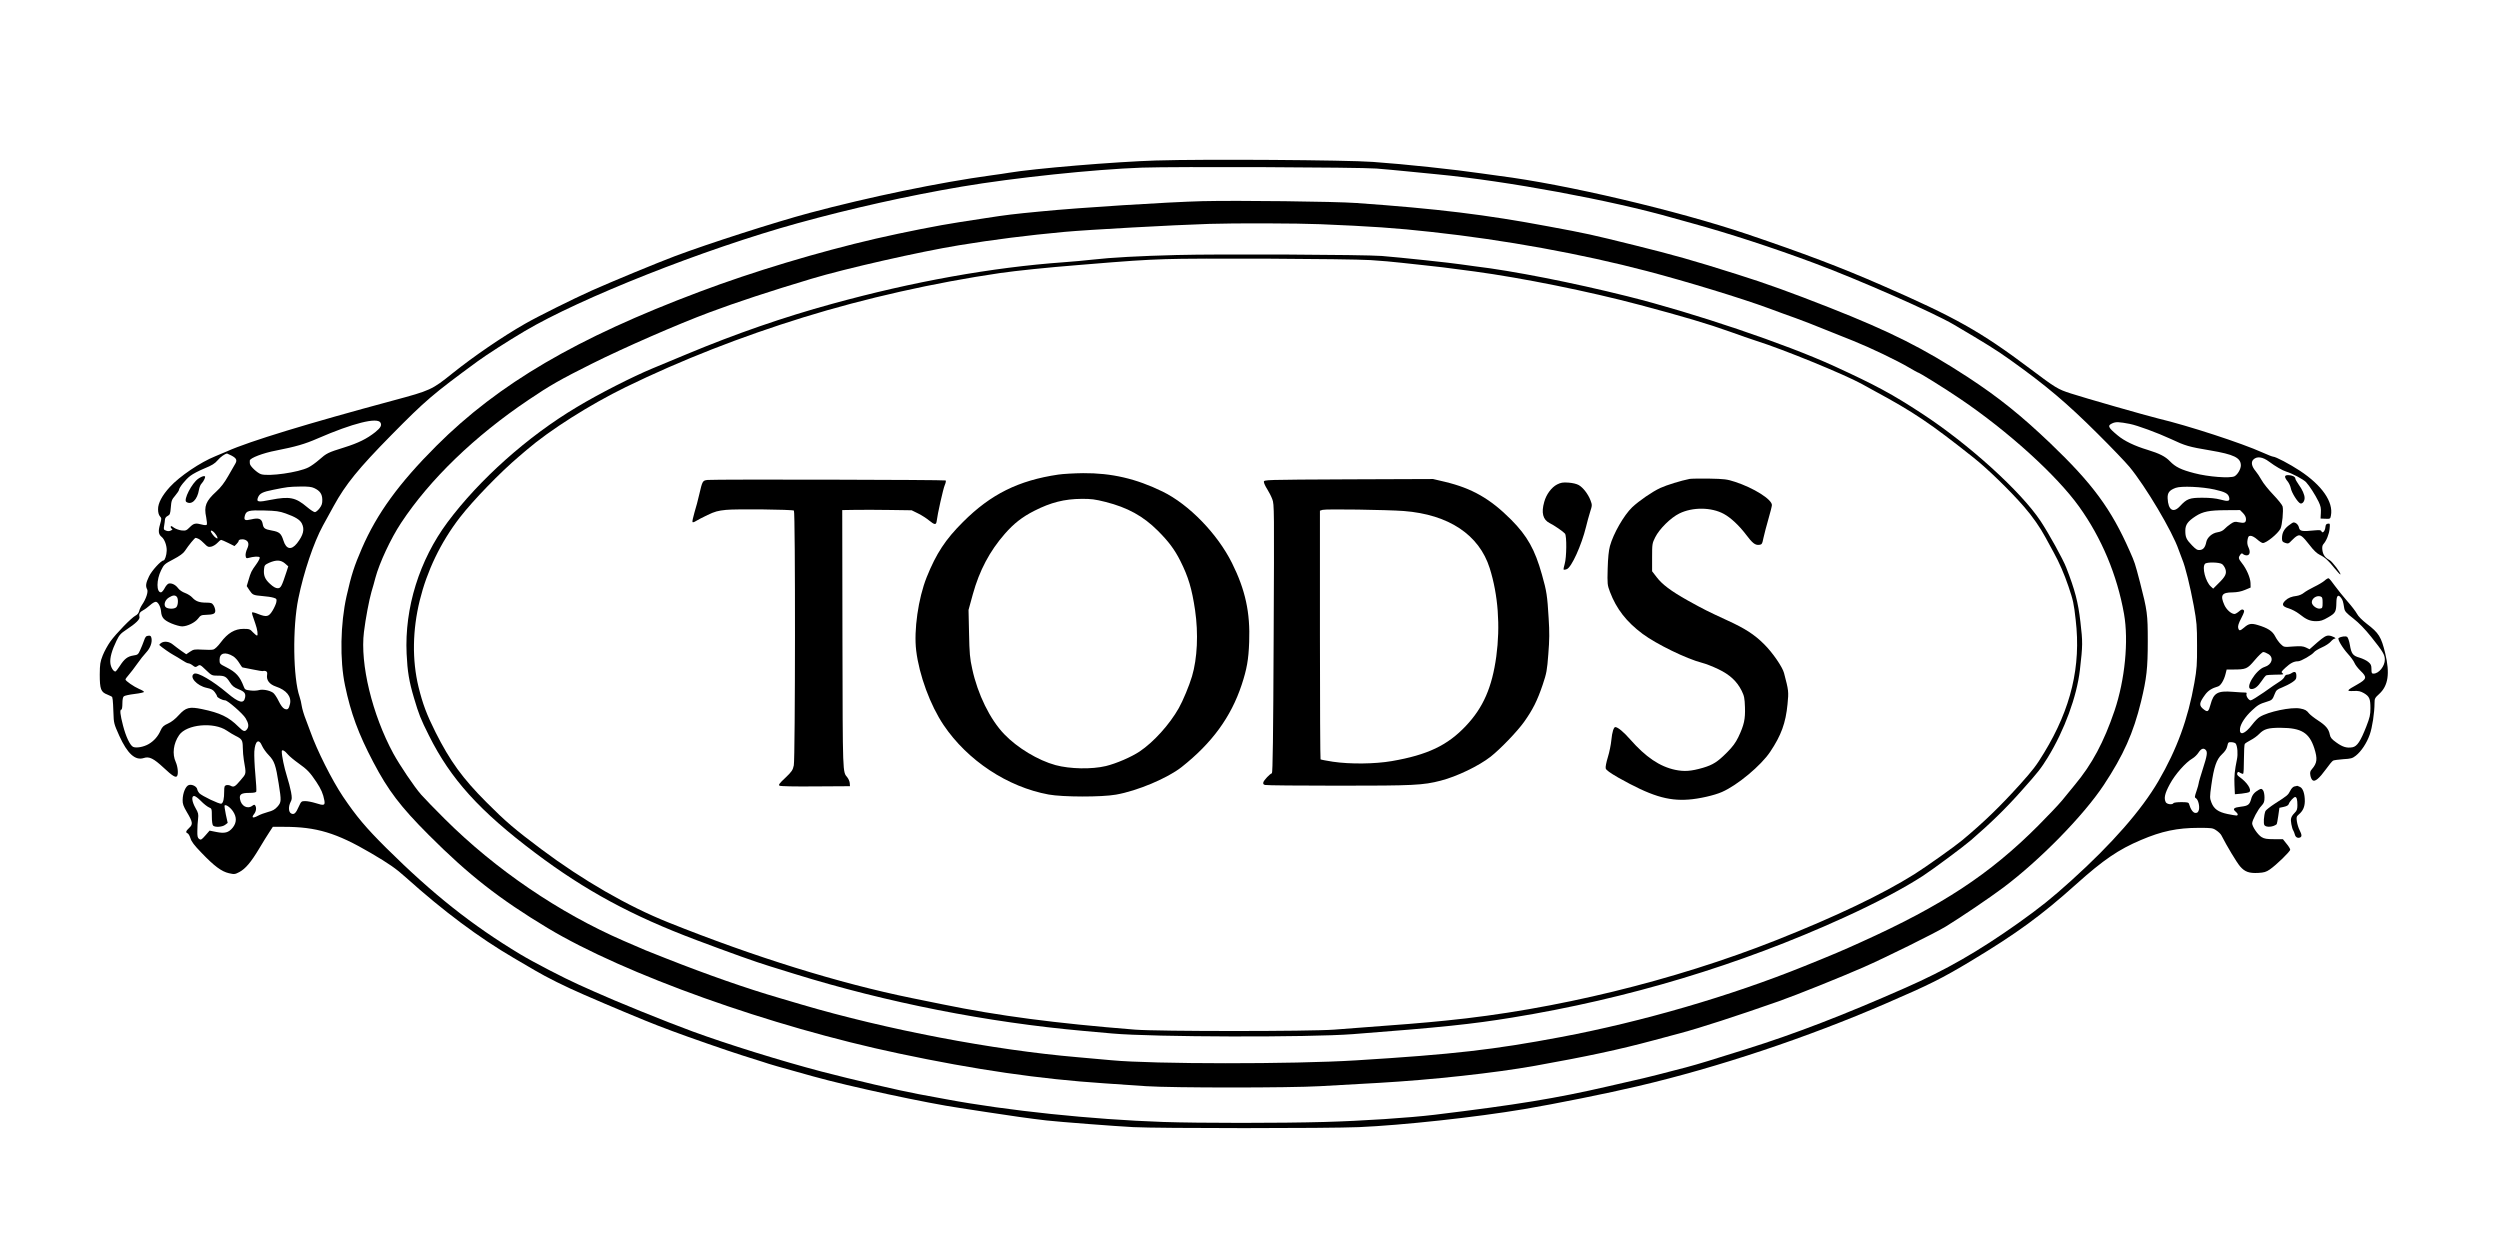 <?xml version="1.0" encoding="UTF-8" standalone="no"?> <svg xmlns="http://www.w3.org/2000/svg" version="1.0" width="2431pt" height="1221pt" viewBox="0 0 2431 1221" preserveAspectRatio="xMidYMid meet"><g transform="translate(0,1221) scale(0.1,-0.1)" fill="#000000" stroke="none"><path d="M11255 10650 c-419 -13 -1203 -79 -1445 -120 -30 -5 -107 -17 -170 -25 -500 -68 -1190 -211 -1770 -366 -335 -90 -977 -296 -1305 -419 -168 -63 -613 -247 -815 -337 -172 -77 -530 -255 -644 -321 -221 -126 -500 -317 -706 -482 -200 -161 -215 -167 -575 -264 -832 -224 -1397 -396 -1616 -494 -24 -11 -75 -32 -114 -48 -147 -59 -349 -196 -443 -299 -76 -83 -116 -159 -115 -217 0 -32 7 -56 18 -68 17 -19 17 -23 1 -80 -19 -66 -15 -96 16 -121 28 -22 51 -85 49 -134 -1 -43 -18 -95 -31 -95 -24 0 -116 -101 -141 -155 -31 -64 -35 -95 -18 -126 12 -23 -10 -92 -49 -149 -13 -19 -26 -48 -29 -63 -4 -17 -17 -34 -35 -43 -39 -20 -190 -175 -245 -252 -25 -35 -58 -95 -74 -135 -25 -64 -28 -85 -29 -185 0 -144 11 -172 74 -196 25 -10 46 -21 47 -24 0 -4 2 -16 5 -27 2 -11 5 -67 7 -125 3 -103 5 -108 57 -225 79 -174 155 -243 238 -216 53 18 96 -4 194 -95 84 -79 118 -100 130 -80 14 21 7 91 -13 136 -36 78 -23 181 33 262 72 105 336 130 463 44 28 -19 66 -42 85 -51 63 -31 70 -42 71 -114 0 -36 5 -91 10 -121 24 -141 26 -129 -32 -197 -55 -65 -66 -71 -100 -52 -11 5 -29 7 -39 4 -17 -5 -20 -15 -20 -59 0 -73 -9 -114 -28 -121 -18 -6 -191 76 -215 103 -8 9 -17 26 -19 37 -5 27 -48 50 -80 42 -32 -8 -61 -77 -62 -146 -1 -37 7 -60 40 -116 59 -99 62 -120 24 -155 -33 -31 -37 -45 -16 -53 8 -3 21 -25 28 -48 9 -32 37 -69 107 -141 124 -130 196 -183 267 -199 53 -12 59 -11 101 11 60 32 114 96 193 228 36 60 80 132 99 160 l34 52 111 0 c313 0 508 -59 841 -254 179 -105 245 -151 345 -241 361 -324 705 -581 1045 -780 83 -48 175 -102 205 -120 117 -69 293 -157 480 -238 256 -112 614 -261 715 -299 44 -17 109 -41 145 -55 154 -58 546 -194 670 -233 74 -23 168 -53 209 -66 67 -23 140 -44 486 -140 353 -99 1117 -263 1430 -308 22 -3 139 -21 260 -40 198 -31 445 -66 580 -81 125 -14 669 -56 845 -65 248 -13 1891 -13 2195 0 418 18 1131 95 1606 175 300 51 810 153 1109 224 776 182 1644 472 2410 804 424 183 542 242 830 415 440 265 680 440 1021 746 261 234 410 336 628 428 201 86 354 118 561 118 128 0 137 -1 172 -25 21 -14 43 -35 49 -48 53 -104 151 -267 182 -302 46 -53 88 -68 177 -63 55 3 76 9 111 33 63 43 199 175 199 193 0 8 -16 35 -36 58 l-35 44 -87 0 c-69 0 -94 4 -120 20 -37 22 -92 103 -92 134 0 29 56 135 91 171 24 26 29 40 29 81 0 28 -6 59 -14 69 -13 17 -17 18 -40 6 -43 -24 -65 -49 -76 -91 -15 -55 -30 -66 -99 -74 -69 -8 -84 -21 -53 -47 25 -20 29 -39 8 -39 -8 0 -47 7 -87 15 -89 19 -131 49 -155 111 -17 44 -17 53 -1 169 25 177 50 251 103 300 30 28 46 52 52 80 8 37 11 40 42 38 18 -1 36 -7 41 -15 16 -25 22 -101 11 -152 -22 -108 -28 -164 -24 -250 l4 -89 66 6 c36 4 70 11 75 16 24 24 -23 94 -96 146 -20 14 -27 25 -22 37 6 15 9 16 29 3 13 -8 26 -12 29 -8 4 3 7 67 7 142 0 75 4 141 8 147 4 6 30 23 57 37 28 14 65 41 84 61 47 48 88 60 211 59 199 -1 275 -48 324 -198 33 -104 28 -145 -23 -204 -17 -19 -20 -32 -15 -60 3 -20 13 -42 22 -48 22 -18 64 17 130 108 29 41 60 78 69 83 8 4 53 11 100 14 73 4 88 8 121 34 53 42 106 122 135 204 25 69 47 215 47 309 0 42 4 50 45 87 88 80 106 199 59 395 -39 161 -62 198 -180 288 -46 36 -83 73 -95 97 -11 21 -52 75 -92 120 -40 45 -94 113 -122 151 -27 39 -55 72 -61 74 -6 2 -24 -8 -40 -23 -16 -14 -61 -41 -101 -60 -39 -19 -84 -45 -100 -58 -16 -14 -47 -27 -69 -30 -51 -6 -84 -19 -111 -45 -39 -37 -30 -58 31 -76 30 -9 76 -33 103 -54 70 -56 106 -71 165 -71 43 0 65 7 118 38 71 41 77 53 79 144 1 65 16 82 43 48 18 -23 22 -33 33 -102 5 -32 17 -46 89 -102 56 -44 112 -102 173 -178 115 -144 133 -174 133 -222 0 -64 -58 -136 -110 -136 -17 0 -20 6 -20 44 0 37 -5 48 -30 69 -16 14 -55 33 -85 42 -66 19 -80 37 -95 125 -6 36 -18 70 -26 77 -14 10 -57 5 -83 -11 -14 -9 35 -93 91 -155 27 -29 55 -68 63 -87 7 -18 34 -53 60 -78 64 -61 60 -79 -32 -131 -106 -59 -111 -67 -38 -64 49 3 68 -2 102 -21 53 -32 63 -54 63 -146 0 -64 -6 -91 -40 -178 -56 -143 -89 -193 -134 -202 -55 -10 -96 2 -157 46 -46 33 -58 47 -64 77 -10 54 -39 89 -115 138 -37 24 -75 54 -86 67 -25 32 -40 40 -88 49 -86 16 -310 -31 -392 -82 -18 -10 -50 -44 -73 -74 -72 -95 -129 -113 -119 -37 7 46 51 114 116 174 56 53 76 64 142 84 53 16 58 20 80 78 13 34 23 43 70 61 30 12 74 34 98 50 35 23 42 33 42 61 0 41 -14 50 -45 30 -13 -9 -33 -16 -44 -16 -11 0 -22 -9 -26 -20 -4 -12 -25 -33 -48 -47 -23 -14 -92 -61 -153 -105 -62 -43 -119 -78 -128 -78 -20 0 -48 43 -41 62 4 10 0 14 -12 14 -10 -1 -64 3 -120 7 -149 12 -188 -10 -218 -124 -19 -69 -27 -76 -63 -49 -52 39 -50 63 12 147 28 38 66 62 123 78 26 7 59 60 74 121 l11 44 58 0 c132 0 142 5 215 91 37 44 74 79 83 79 10 0 32 -9 50 -20 55 -34 35 -103 -37 -125 -86 -26 -199 -215 -128 -215 32 0 62 23 99 78 17 26 36 50 42 54 6 4 49 8 95 8 72 0 82 2 67 13 -16 12 -14 16 28 55 49 45 82 62 123 62 27 0 137 63 156 90 7 9 40 29 75 45 35 15 74 41 87 57 13 15 30 28 37 28 29 1 -28 30 -59 30 -26 0 -48 -14 -109 -66 l-76 -67 -35 17 c-28 13 -51 15 -124 10 -89 -7 -90 -7 -120 22 -17 16 -42 50 -55 76 -26 52 -73 82 -171 111 -61 18 -87 14 -131 -25 -40 -34 -50 -35 -58 -3 -4 17 4 45 30 94 29 57 33 71 22 80 -11 9 -21 6 -44 -14 -16 -14 -36 -25 -43 -25 -32 0 -78 41 -99 87 -43 95 -25 123 79 123 45 1 83 8 121 24 l55 23 -1 45 c-2 51 -39 137 -84 193 -34 43 -36 53 -16 81 12 15 17 17 27 7 7 -7 23 -13 35 -13 31 0 39 33 19 76 -12 25 -15 47 -10 75 6 33 11 39 31 39 13 0 41 -15 63 -35 21 -19 46 -35 55 -35 35 0 145 90 171 139 17 34 31 177 21 217 -4 15 -45 66 -90 113 -46 48 -98 112 -115 144 -18 32 -44 71 -58 87 -38 45 -46 87 -22 111 35 35 90 28 154 -20 60 -45 131 -86 165 -96 59 -18 167 -75 194 -103 34 -37 87 -119 122 -190 20 -42 25 -64 22 -108 l-3 -56 47 -2 c47 -2 48 -1 54 32 25 132 -87 293 -302 435 -99 65 -236 137 -261 137 -7 0 -53 18 -102 40 -201 91 -725 262 -1015 331 -111 27 -720 201 -851 244 -124 40 -146 53 -397 242 -479 360 -727 499 -1443 811 -403 176 -752 308 -1310 497 -680 229 -1764 484 -2405 565 -47 6 -128 17 -180 25 -245 36 -736 89 -1050 111 -254 19 -1661 28 -2095 14z m2130 -79 c77 -6 205 -18 285 -26 80 -8 217 -22 305 -30 679 -65 1692 -252 2295 -425 36 -10 117 -33 180 -50 348 -95 797 -241 1190 -388 435 -162 1163 -483 1358 -598 322 -190 413 -246 554 -347 346 -247 547 -417 846 -715 131 -130 270 -275 309 -322 156 -188 418 -629 478 -806 9 -26 25 -68 35 -93 30 -71 76 -258 112 -451 29 -161 32 -192 32 -385 1 -185 -2 -229 -26 -365 -62 -351 -169 -645 -350 -956 -164 -281 -450 -608 -843 -963 -198 -179 -305 -264 -521 -418 -386 -274 -704 -456 -1095 -628 -595 -263 -1075 -448 -1544 -595 -363 -114 -457 -143 -590 -179 -187 -50 -414 -107 -503 -126 -37 -8 -152 -34 -257 -59 -502 -116 -886 -179 -1685 -276 -249 -30 -707 -60 -1070 -70 -428 -12 -1213 -12 -1570 0 -693 24 -1516 110 -2110 221 -58 10 -179 33 -270 50 -180 33 -646 142 -941 219 -395 104 -910 264 -1254 390 -260 95 -771 303 -955 387 -30 14 -100 45 -154 69 -137 61 -440 218 -566 294 -472 284 -852 586 -1305 1035 -197 196 -289 305 -420 499 -107 160 -253 450 -317 631 -6 17 -25 68 -43 115 -19 47 -37 108 -41 135 -4 28 -13 68 -21 90 -63 181 -70 673 -12 955 52 256 149 544 239 709 26 47 73 133 105 191 115 210 242 366 559 688 335 340 402 397 838 717 84 62 304 203 458 294 545 323 1748 799 2655 1050 526 145 1067 266 1595 356 514 87 1286 168 1755 185 318 11 2110 4 2280 -9z m-9685 -2471 c14 -27 1 -50 -52 -93 -81 -64 -164 -105 -298 -147 -163 -51 -173 -56 -247 -121 -32 -28 -79 -62 -104 -74 -95 -49 -387 -90 -461 -66 -36 12 -105 76 -108 101 -1 8 -2 22 -1 32 2 24 128 73 256 97 191 38 277 62 405 118 341 148 580 208 610 153z m17010 -12 c72 -14 268 -86 400 -147 140 -66 174 -76 383 -111 230 -39 296 -71 297 -145 0 -36 -31 -89 -61 -106 -42 -22 -257 -6 -392 30 -128 33 -183 60 -237 116 -44 46 -101 75 -215 110 -127 38 -229 87 -294 142 -94 78 -101 95 -48 118 32 14 63 13 167 -7z m-18459 -308 c48 -25 57 -45 37 -79 -9 -14 -40 -68 -69 -120 -37 -65 -72 -111 -115 -150 -103 -94 -122 -143 -99 -251 7 -36 10 -69 5 -73 -4 -5 -25 -4 -46 2 -62 17 -80 13 -118 -25 -33 -33 -40 -36 -80 -32 -24 3 -58 15 -75 27 -24 18 -31 19 -31 8 0 -9 6 -17 12 -19 8 -3 5 -9 -9 -16 -15 -8 -30 -9 -48 -2 -24 9 -25 13 -19 47 4 21 7 48 8 61 1 14 11 28 26 35 22 11 26 20 31 83 5 64 9 76 42 114 20 24 37 49 37 55 0 22 66 105 111 138 24 19 86 51 137 72 73 30 101 47 128 79 28 33 69 62 92 66 1 0 21 -9 43 -20z m804 -316 c56 -26 78 -58 79 -112 1 -38 -5 -56 -27 -85 -15 -20 -36 -37 -45 -37 -10 0 -44 22 -77 50 -111 94 -169 105 -351 70 -124 -25 -142 -22 -126 21 16 41 44 56 152 77 135 27 146 29 263 31 71 1 108 -3 132 -15z m18479 -14 c102 -23 133 -39 142 -76 10 -38 -9 -43 -84 -22 -46 12 -100 18 -177 18 -124 0 -150 -10 -216 -81 -66 -72 -116 -40 -121 76 -2 54 17 78 78 101 53 20 258 11 378 -16z m-18756 -233 c93 -33 139 -61 157 -97 29 -57 15 -113 -47 -193 -55 -69 -105 -60 -132 27 -22 69 -39 84 -112 97 -71 13 -82 21 -90 66 -9 49 -38 60 -109 43 -64 -15 -76 -9 -64 36 13 48 38 54 189 50 114 -3 146 -7 208 -29z m19033 4 c19 -20 29 -40 29 -59 0 -36 -16 -42 -74 -30 -33 8 -44 5 -76 -17 -21 -14 -48 -37 -60 -50 -14 -15 -39 -27 -68 -31 -51 -8 -99 -50 -108 -94 -10 -51 -29 -75 -61 -78 -26 -3 -39 5 -78 45 -55 57 -65 78 -65 143 0 58 24 91 101 141 70 45 132 57 292 58 l139 1 29 -29z m-19724 -193 c11 -13 23 -31 26 -41 5 -14 3 -16 -12 -8 -17 9 -51 53 -51 66 0 12 18 4 37 -17z m-154 -59 c12 -6 37 -27 55 -46 29 -30 37 -34 65 -29 18 4 45 20 60 36 15 17 32 30 38 30 5 0 36 -14 69 -30 l60 -30 20 20 c11 11 20 24 20 29 0 16 36 22 63 12 35 -14 41 -43 20 -88 -10 -21 -17 -51 -15 -66 3 -24 7 -28 25 -23 53 15 105 18 112 6 4 -6 -10 -35 -34 -68 -47 -65 -52 -75 -75 -154 l-17 -57 26 -40 c32 -47 37 -49 128 -57 40 -3 87 -10 106 -16 30 -9 33 -13 28 -43 -3 -17 -20 -55 -37 -83 -37 -60 -57 -65 -141 -32 -28 12 -54 18 -57 15 -5 -5 1 -26 31 -110 20 -55 28 -115 16 -115 -6 0 -23 15 -40 32 -27 30 -34 33 -92 33 -84 0 -153 -41 -220 -131 -29 -39 -58 -66 -73 -70 -14 -4 -62 -4 -107 -1 -75 4 -85 3 -119 -20 l-37 -25 -48 33 c-26 19 -63 46 -81 61 -37 31 -86 37 -118 14 -10 -8 -17 -16 -14 -19 22 -21 106 -80 137 -96 21 -11 58 -34 83 -50 25 -17 52 -31 61 -31 9 0 28 -9 42 -20 24 -19 28 -20 49 -6 22 15 26 13 80 -39 55 -53 59 -55 113 -55 70 0 84 -8 120 -64 22 -35 40 -50 82 -67 60 -24 74 -41 66 -82 -12 -63 -59 -52 -172 43 -142 120 -290 206 -323 189 -53 -29 26 -118 123 -138 43 -9 61 -19 77 -41 12 -16 22 -34 22 -39 0 -14 53 -41 79 -41 24 0 173 -130 199 -174 29 -48 33 -79 16 -104 -22 -31 -36 -28 -86 22 -94 94 -177 134 -355 171 -121 25 -156 16 -223 -57 -36 -40 -73 -69 -107 -84 -42 -19 -55 -31 -71 -66 -25 -58 -65 -103 -116 -133 -49 -29 -124 -42 -153 -27 -30 17 -69 99 -97 207 -27 105 -33 155 -16 155 6 0 10 26 10 59 0 38 5 63 14 70 8 7 55 17 105 23 50 6 91 15 91 20 0 5 -21 18 -46 28 -53 23 -134 79 -134 93 0 5 15 26 33 46 18 20 54 68 81 106 27 39 66 88 87 110 40 43 60 96 52 139 -5 22 -10 27 -32 24 -21 -2 -29 -12 -41 -48 -9 -25 -25 -66 -37 -91 -19 -43 -24 -47 -66 -53 -57 -9 -88 -33 -132 -102 -19 -30 -39 -54 -43 -54 -20 0 -45 42 -49 82 -6 51 15 125 60 218 27 56 41 71 97 108 91 60 133 101 126 124 -7 29 3 47 36 64 16 8 47 31 68 50 22 20 47 34 57 32 22 -4 46 -51 49 -95 5 -58 26 -83 100 -115 38 -16 85 -29 105 -29 52 1 125 37 155 76 23 31 32 35 73 36 76 2 96 11 94 43 -1 16 -9 39 -18 52 -13 20 -24 24 -70 24 -67 0 -102 13 -135 49 -14 16 -46 36 -71 45 -26 9 -55 29 -68 47 -25 34 -64 52 -92 44 -11 -4 -28 -24 -39 -46 -11 -21 -27 -39 -35 -39 -45 0 -45 121 1 214 28 57 33 62 119 107 61 32 97 58 112 81 39 59 96 128 105 128 5 0 19 -5 31 -11z m837 -237 l33 -29 -17 -53 c-47 -144 -56 -160 -86 -160 -19 0 -43 13 -75 43 -50 45 -65 84 -57 148 3 32 9 38 50 57 68 29 111 28 152 -6z m18837 -7 c12 -8 27 -31 33 -49 14 -44 0 -73 -69 -140 l-50 -50 -22 20 c-53 47 -89 190 -57 222 18 18 139 15 165 -3z m-19889 -317 c18 -18 15 -84 -4 -103 -21 -21 -93 -17 -107 6 -16 26 1 68 36 89 37 23 58 25 75 8z m20867 -59 c0 -50 -2 -54 -26 -57 -33 -4 -79 32 -79 62 0 38 47 69 85 56 17 -6 20 -16 20 -61z m-20317 -521 c18 -11 44 -40 58 -64 14 -24 29 -44 32 -44 4 0 49 -9 101 -20 51 -11 97 -18 101 -15 5 3 16 2 25 -1 12 -5 16 -15 12 -38 -8 -50 24 -91 86 -112 102 -34 153 -97 137 -169 -12 -51 -23 -61 -55 -47 -16 8 -36 35 -56 76 -17 36 -42 72 -54 80 -36 24 -102 36 -138 25 -18 -5 -55 -7 -84 -3 -46 5 -53 9 -63 38 -38 99 -74 139 -170 188 -64 32 -65 34 -65 73 0 66 56 80 133 33z m281 -872 c11 -24 40 -65 65 -90 54 -56 68 -97 96 -276 27 -170 26 -180 -12 -224 -26 -29 -47 -40 -93 -52 -33 -9 -76 -25 -96 -36 -49 -27 -67 -21 -40 14 22 27 27 63 13 85 -6 10 -12 10 -28 -2 -47 -36 -108 -4 -120 63 -9 48 12 62 92 62 40 0 63 4 66 13 3 6 -1 82 -9 167 -8 85 -12 185 -10 222 7 105 44 131 76 54z m18899 -38 c20 -20 14 -56 -28 -186 -22 -68 -40 -130 -40 -138 0 -8 -10 -42 -21 -75 -19 -56 -20 -63 -6 -71 22 -12 38 -77 29 -113 -7 -23 -14 -30 -33 -30 -23 0 -47 33 -63 88 -4 14 -17 17 -75 17 -38 0 -73 -4 -76 -10 -11 -18 -64 -11 -75 9 -20 39 -10 85 40 177 51 95 154 211 220 249 19 11 46 37 59 58 25 38 48 46 69 25z m-18646 -47 c14 -16 58 -53 99 -82 86 -61 113 -89 175 -182 47 -71 66 -115 78 -180 9 -49 -3 -53 -83 -27 -35 11 -81 20 -102 20 -38 0 -40 -2 -63 -52 -29 -67 -47 -83 -75 -68 -26 13 -28 67 -5 112 14 26 14 40 4 97 -7 36 -25 107 -41 156 -26 83 -49 194 -49 238 0 23 28 9 62 -32z m-848 -450 c27 -28 62 -55 78 -62 27 -11 28 -13 28 -88 0 -47 5 -82 12 -89 19 -19 90 -14 117 7 l25 19 -18 82 c-9 45 -15 84 -12 88 12 12 56 -19 82 -58 37 -56 36 -109 -3 -158 -40 -49 -77 -59 -160 -42 l-65 13 -41 -47 c-38 -43 -44 -46 -61 -34 -15 12 -18 27 -17 79 0 35 3 87 7 116 5 46 3 58 -25 106 -35 62 -42 117 -13 117 10 0 40 -22 66 -49z"></path><path d="M11695 10254 c-343 -9 -1202 -63 -1575 -100 -273 -26 -335 -34 -530 -64 -69 -11 -188 -29 -265 -41 -192 -29 -535 -97 -810 -160 -557 -129 -1193 -320 -1715 -517 -1194 -449 -1950 -892 -2556 -1497 -365 -365 -578 -658 -725 -997 -74 -171 -102 -256 -149 -465 -60 -267 -67 -622 -15 -868 56 -269 130 -470 274 -744 145 -277 266 -436 541 -711 385 -386 685 -621 1155 -904 749 -450 2171 -958 3415 -1220 745 -158 1373 -249 1995 -290 121 -8 306 -21 410 -28 258 -17 1394 -17 1690 0 121 7 378 22 570 32 521 30 1128 96 1520 166 507 91 817 157 1155 248 69 19 188 51 265 71 177 47 552 168 955 310 170 60 605 235 815 327 215 94 700 334 805 398 146 89 429 281 560 379 356 267 779 699 976 996 193 292 289 507 364 815 54 225 65 321 65 585 0 265 -5 297 -75 570 -51 195 -51 194 -100 305 -182 413 -362 656 -770 1047 -287 274 -506 450 -807 647 -428 279 -748 440 -1338 673 -376 148 -621 237 -905 326 -423 134 -615 188 -990 281 -432 107 -468 115 -840 184 -613 115 -1078 172 -1870 228 -206 15 -1161 26 -1495 18z m1140 -224 c485 -20 742 -37 1090 -76 707 -77 1454 -213 2090 -380 388 -102 913 -262 1190 -364 72 -27 186 -69 255 -93 69 -25 193 -73 275 -107 83 -34 213 -86 290 -116 160 -64 423 -190 538 -258 43 -25 80 -46 82 -46 14 0 262 -154 415 -258 465 -314 938 -743 1156 -1047 220 -306 371 -667 438 -1045 46 -262 9 -640 -92 -940 -104 -306 -219 -522 -389 -725 -32 -39 -87 -105 -121 -148 -35 -42 -140 -153 -233 -246 -472 -473 -933 -776 -1724 -1133 -185 -84 -263 -117 -550 -233 -720 -291 -1576 -540 -2365 -689 -659 -124 -1041 -168 -1995 -227 -612 -38 -1974 -37 -2375 1 -52 5 -203 19 -335 30 -818 70 -1855 268 -2685 513 -47 14 -141 42 -210 62 -323 94 -705 228 -1105 386 -185 72 -204 80 -410 170 -627 272 -1247 694 -1740 1185 -94 93 -197 200 -230 237 -67 76 -208 286 -270 399 -206 380 -325 873 -286 1183 16 131 50 309 73 390 12 39 29 99 38 135 39 146 150 384 250 535 281 425 715 844 1240 1197 207 140 311 199 615 351 314 157 834 384 1145 500 259 97 590 206 990 326 332 100 1056 264 1435 326 333 55 668 97 1024 130 229 21 1056 67 1411 78 242 8 858 6 1075 -3z"></path><path d="M11435 9730 c-351 -9 -632 -24 -815 -45 -69 -8 -192 -19 -275 -25 -699 -50 -1467 -188 -2255 -405 -468 -128 -938 -291 -1410 -488 -146 -60 -296 -123 -334 -139 -195 -81 -518 -245 -736 -376 -477 -284 -948 -704 -1258 -1120 -274 -368 -419 -834 -398 -1280 8 -172 24 -268 71 -427 49 -165 64 -203 146 -367 212 -425 494 -736 1034 -1142 486 -366 939 -611 1566 -847 329 -124 587 -216 709 -253 30 -9 141 -43 245 -76 899 -279 1879 -472 2815 -555 96 -9 222 -20 279 -25 394 -35 1907 -39 2336 -6 872 67 1157 97 1549 161 1125 183 2214 511 3221 970 317 144 589 288 775 409 102 67 388 279 467 347 190 164 341 311 494 484 161 180 185 212 252 320 162 265 282 592 312 850 28 243 28 271 5 467 -22 192 -53 311 -138 529 -30 79 -170 332 -248 450 -192 290 -702 752 -1159 1050 -286 187 -443 272 -848 458 -474 217 -1364 518 -2012 680 -528 132 -1123 249 -1480 291 -49 6 -115 15 -145 20 -73 12 -588 67 -765 81 -172 13 -1570 20 -2000 9z m1890 -49 c99 -6 234 -18 300 -26 66 -8 170 -19 230 -25 110 -11 194 -21 485 -60 463 -63 1105 -192 1605 -325 418 -111 673 -187 873 -259 97 -35 215 -76 262 -91 260 -82 852 -324 1025 -419 33 -19 89 -49 125 -69 381 -206 537 -311 962 -648 135 -107 357 -323 492 -479 79 -91 156 -201 206 -295 24 -44 59 -109 79 -145 54 -97 104 -212 145 -333 46 -137 52 -163 70 -325 53 -450 -45 -861 -306 -1290 -78 -129 -109 -169 -242 -317 -189 -209 -349 -364 -556 -536 -73 -61 -352 -259 -465 -330 -313 -196 -760 -410 -1345 -642 -992 -393 -2157 -677 -3210 -781 -226 -23 -387 -36 -1085 -88 -237 -18 -1717 -18 -1940 0 -776 62 -1324 134 -1870 246 -121 24 -256 52 -300 61 -706 144 -1524 398 -2365 735 -395 158 -831 409 -1236 712 -259 194 -349 271 -534 457 -232 232 -354 401 -495 681 -87 174 -124 274 -165 439 -129 531 25 1162 403 1651 130 167 391 437 572 590 28 23 61 52 75 64 227 195 615 441 965 612 540 263 1117 489 1730 679 598 185 1270 336 1910 430 162 23 448 53 775 79 494 41 603 48 830 56 290 11 1770 4 1995 -9z"></path><path d="M10290 7595 c-386 -57 -656 -191 -925 -460 -172 -171 -261 -307 -354 -538 -82 -206 -126 -516 -102 -713 29 -240 137 -532 267 -725 232 -344 622 -602 1021 -675 136 -25 515 -26 655 -1 207 36 501 160 638 268 295 233 480 486 584 800 50 151 67 245 73 416 11 286 -37 507 -167 768 -142 285 -419 570 -675 695 -258 126 -497 181 -773 179 -86 -1 -195 -7 -242 -14z m461 -266 c213 -54 365 -137 508 -280 105 -105 163 -183 218 -292 79 -157 113 -272 144 -481 33 -227 22 -468 -30 -643 -26 -88 -89 -240 -128 -308 -90 -160 -246 -332 -382 -423 -81 -54 -228 -117 -327 -141 -137 -33 -350 -29 -490 9 -169 46 -372 168 -500 302 -137 143 -257 387 -310 633 -23 103 -27 151 -31 347 l-5 227 42 153 c64 231 164 419 310 586 89 102 170 165 288 225 159 81 292 115 458 116 93 1 132 -4 235 -30z"></path><path d="M16430 7553 c-82 -16 -225 -60 -285 -88 -78 -36 -206 -124 -274 -188 -80 -77 -183 -256 -216 -377 -12 -44 -19 -115 -22 -220 -4 -149 -3 -158 22 -225 63 -166 160 -291 318 -409 135 -100 426 -242 577 -281 36 -9 107 -37 159 -62 111 -53 180 -117 226 -208 26 -53 30 -73 33 -162 4 -116 -8 -172 -65 -292 -26 -53 -55 -93 -107 -145 -94 -95 -139 -123 -236 -152 -117 -34 -182 -38 -270 -20 -151 32 -287 124 -439 297 -64 73 -118 117 -143 119 -16 1 -32 -49 -39 -125 -4 -44 -19 -119 -34 -167 -15 -49 -25 -98 -21 -110 4 -16 40 -42 123 -90 313 -176 479 -228 682 -213 102 7 252 41 326 74 152 67 379 257 468 390 107 160 151 279 169 464 12 123 11 131 -34 302 -15 59 -112 200 -193 280 -95 95 -186 154 -362 234 -182 84 -225 105 -383 193 -162 91 -247 155 -301 226 l-44 57 0 135 c0 130 1 137 30 195 41 82 151 191 235 232 128 63 310 62 432 -4 67 -36 149 -113 215 -200 64 -85 90 -106 130 -101 25 3 29 8 41 68 8 36 29 118 48 183 19 64 34 126 34 136 0 55 -178 167 -360 226 -77 25 -101 28 -250 31 -91 1 -176 0 -190 -3z"></path><path d="M6882 7543 c-50 -5 -52 -9 -83 -143 -10 -47 -31 -124 -46 -173 -14 -48 -23 -90 -19 -94 4 -4 19 1 34 11 15 9 65 36 112 58 71 34 101 42 180 50 96 10 643 4 660 -7 15 -9 13 -2408 -1 -2477 -10 -47 -19 -61 -82 -121 -59 -55 -69 -69 -57 -77 9 -6 146 -9 350 -7 l335 2 -2 30 c-1 16 -12 41 -23 55 -47 58 -45 5 -48 1338 l-2 1262 127 2 c71 1 223 1 338 -1 l210 -3 63 -31 c35 -17 84 -49 109 -70 50 -41 66 -43 71 -6 8 69 64 319 79 352 9 20 13 41 9 45 -8 7 -2237 12 -2314 5z"></path><path d="M12290 7524 c0 -11 14 -42 32 -70 17 -27 40 -71 50 -99 19 -48 19 -86 13 -1355 -4 -945 -9 -1306 -17 -1309 -21 -7 -76 -66 -83 -87 -4 -17 0 -23 17 -27 13 -4 334 -7 714 -7 731 0 820 4 994 49 156 40 370 143 485 233 94 74 257 243 325 338 85 120 128 205 181 361 38 113 43 140 55 299 11 136 12 214 3 350 -13 217 -19 260 -65 422 -68 243 -142 376 -299 534 -204 205 -382 306 -645 369 l-115 27 -822 -3 c-822 -4 -823 -4 -823 -25z m1360 -283 c438 -34 733 -231 836 -556 82 -261 104 -562 64 -858 -41 -300 -127 -498 -296 -676 -178 -189 -373 -282 -721 -342 -163 -28 -404 -31 -572 -6 -63 10 -117 20 -120 23 -3 3 -6 548 -6 1212 l0 1206 25 8 c32 10 625 1 790 -11z"></path><path d="M15141 7499 c-54 -28 -105 -96 -125 -170 -30 -105 -13 -172 52 -205 48 -24 133 -83 150 -103 18 -22 16 -232 -3 -295 -8 -27 -13 -52 -10 -55 3 -2 17 -1 31 5 45 16 143 233 186 409 10 44 29 110 40 146 21 65 21 68 4 114 -23 60 -72 124 -114 148 -21 12 -59 21 -100 24 -55 4 -75 0 -111 -18z"></path><path d="M1928 7555 c-62 -42 -147 -207 -116 -226 51 -33 107 21 123 119 4 24 15 51 25 60 10 10 23 30 29 45 9 23 8 27 -7 27 -10 0 -34 -11 -54 -25z"></path><path d="M22220 7574 c0 -9 11 -29 25 -45 13 -16 27 -46 31 -67 7 -42 67 -137 92 -147 20 -7 42 19 42 52 0 33 -22 82 -59 133 -17 24 -31 49 -31 56 0 18 -32 34 -69 34 -22 0 -31 -5 -31 -16z"></path><path d="M22252 7098 c-44 -35 -62 -72 -62 -124 0 -27 5 -34 31 -43 29 -10 34 -8 63 23 17 18 41 39 54 45 30 16 51 0 122 -91 37 -49 70 -80 97 -93 50 -24 82 -53 147 -134 27 -33 51 -59 54 -57 9 9 -80 127 -106 140 -42 22 -63 51 -69 95 -4 29 -1 47 9 59 30 33 56 98 61 150 5 50 4 53 -16 50 -17 -2 -23 -11 -25 -35 -4 -38 -28 -64 -38 -40 -4 12 -17 14 -62 10 -128 -13 -149 -9 -157 27 -6 28 -30 50 -53 50 -6 0 -28 -15 -50 -32z"></path><path d="M22312 4563 c-14 -3 -30 -19 -42 -43 -22 -42 -25 -45 -150 -125 -46 -30 -87 -63 -91 -72 -16 -43 -21 -124 -9 -138 19 -23 87 -17 119 11 2 2 9 39 15 81 l11 78 42 9 c28 6 45 15 49 28 7 23 48 68 62 68 15 0 22 -26 22 -79 0 -37 -5 -54 -24 -72 -39 -40 -45 -60 -35 -113 5 -27 13 -54 18 -60 4 -6 11 -23 15 -37 6 -29 27 -42 51 -33 20 8 19 27 -4 72 -11 21 -22 58 -26 84 -6 42 -5 48 20 70 39 33 56 72 57 127 0 73 -18 126 -47 139 -14 7 -27 11 -28 11 -1 -1 -12 -4 -25 -6z"></path></g></svg> 